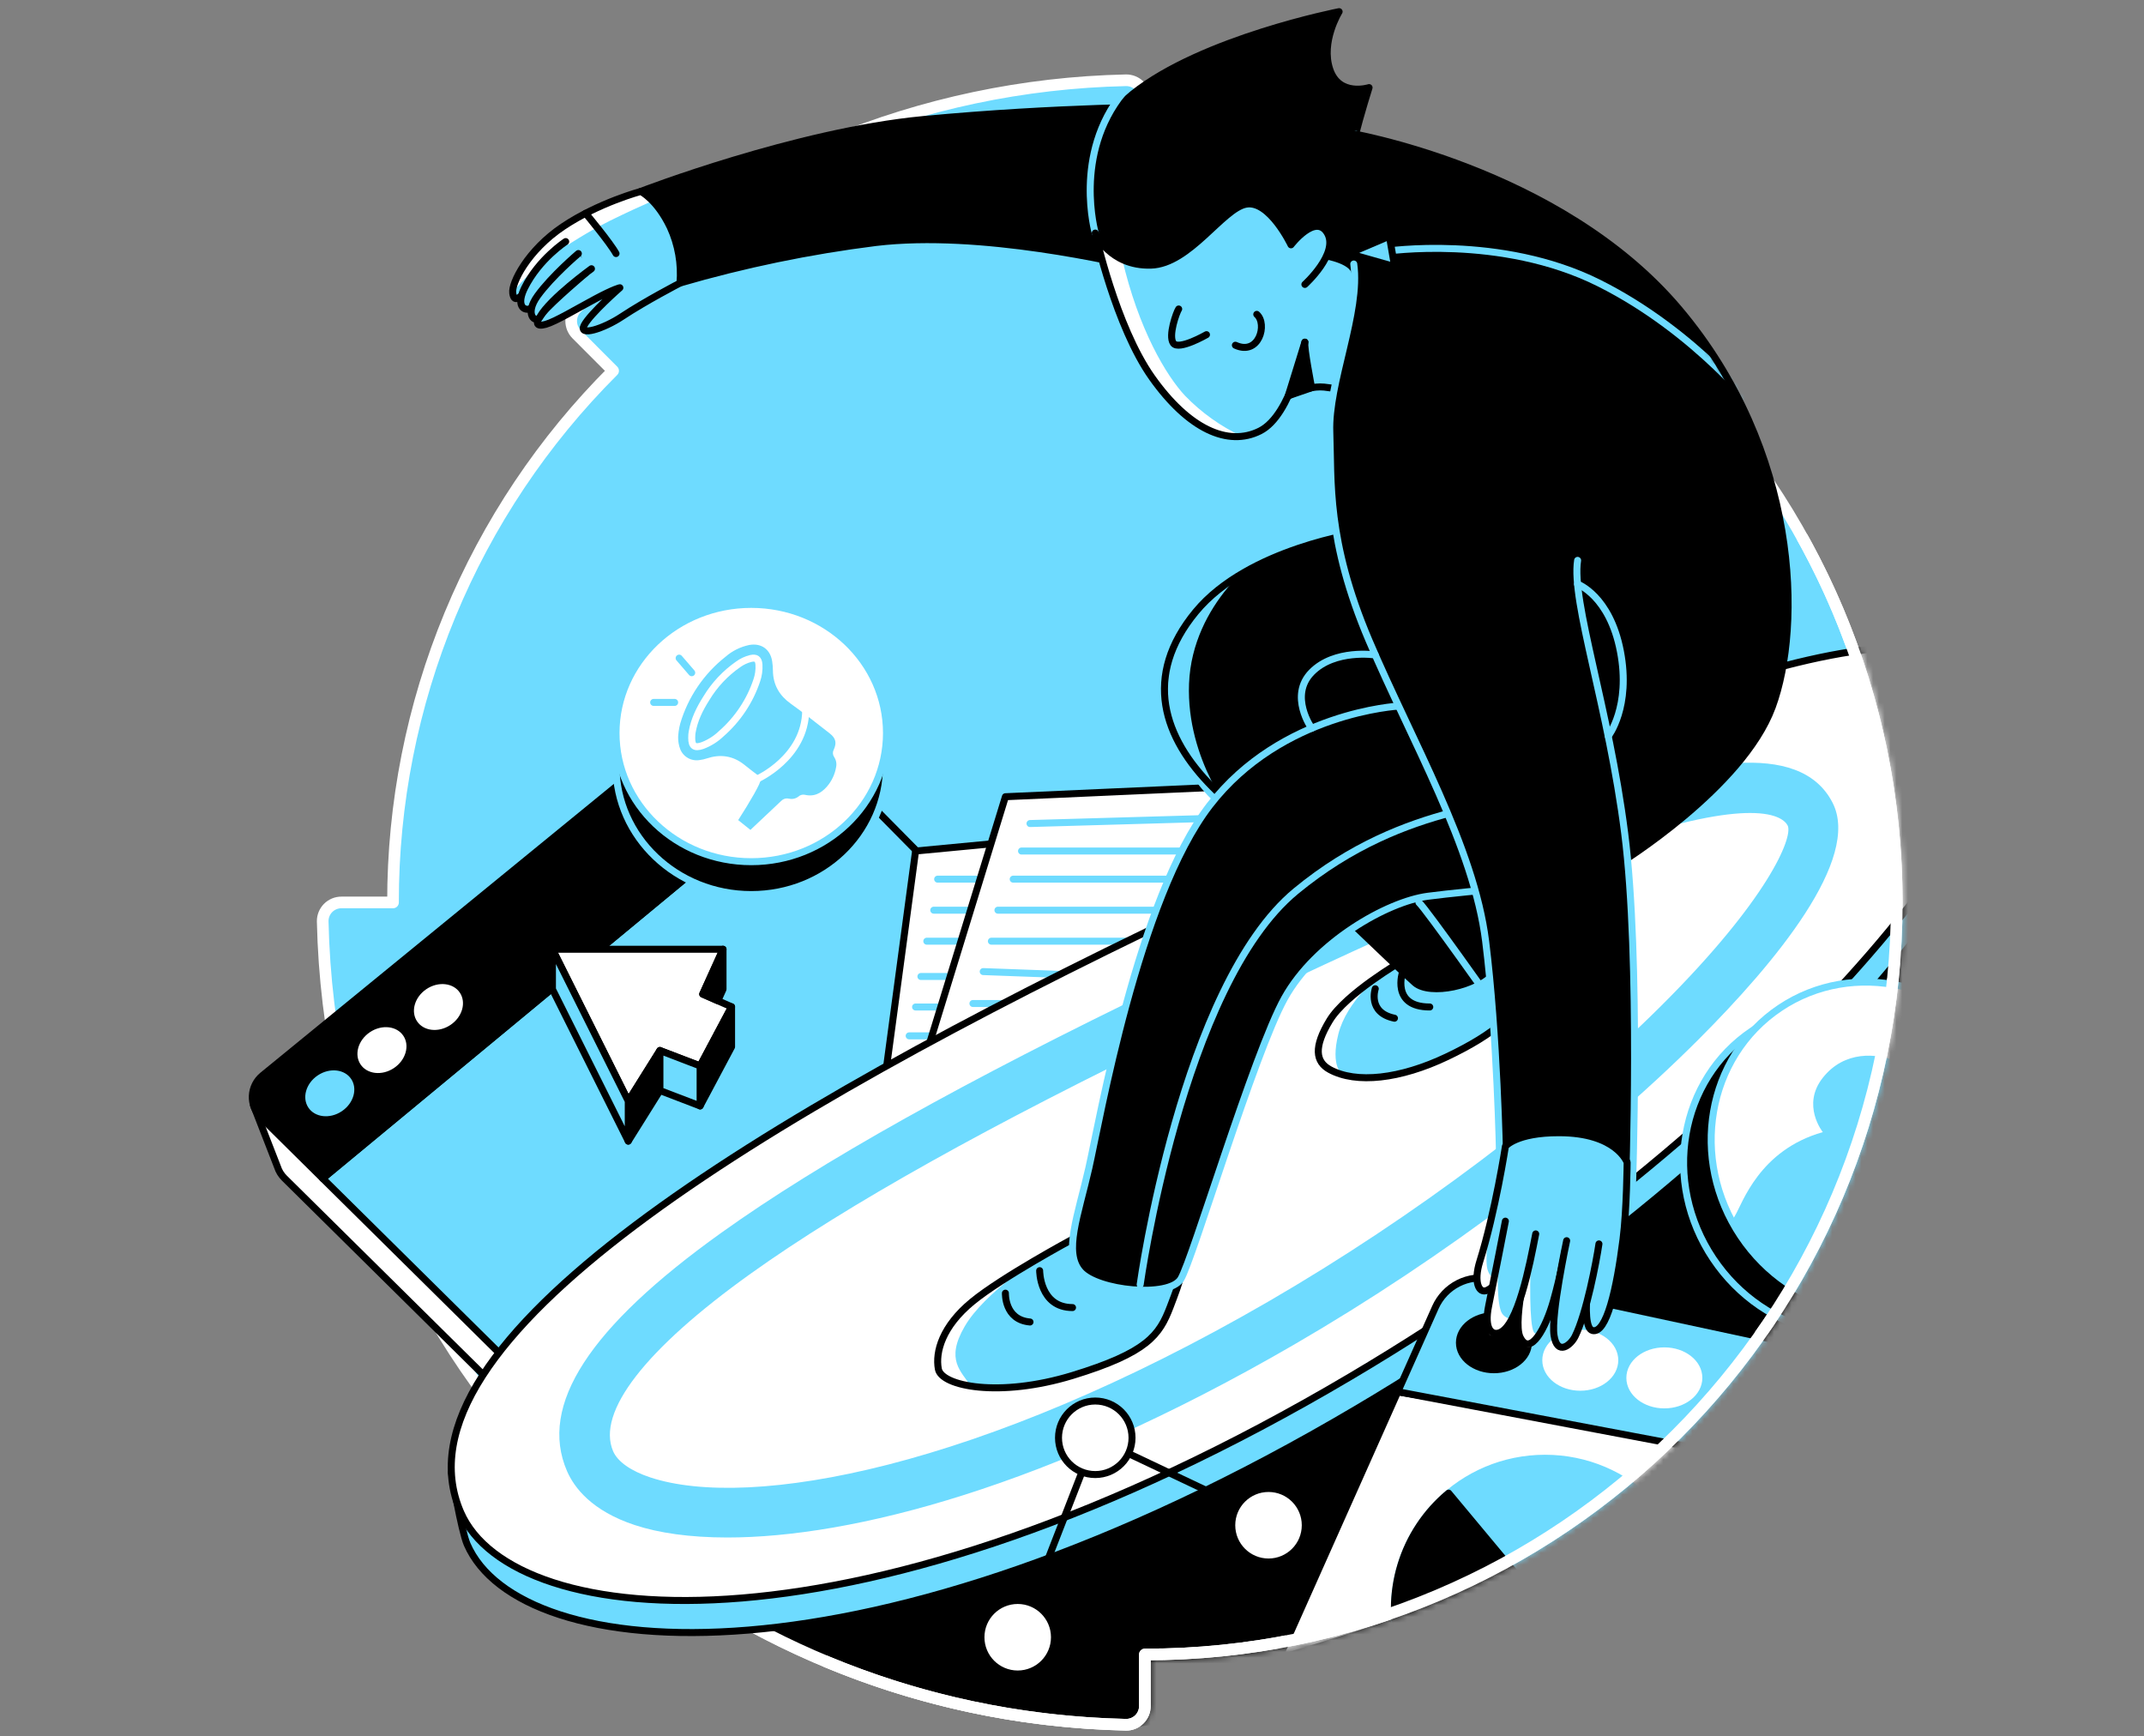 <svg width="368" height="298" viewBox="0 0 368 298" fill="none" xmlns="http://www.w3.org/2000/svg">
<rect x="0" y="0" width="368" height="298" fill="#808080" stroke="none"/>
<path d="M55.388 158.124C57.074 234.221 117.87 294.322 193.264 296C193.689 296.006 194.111 295.927 194.505 295.768C194.899 295.61 195.258 295.374 195.56 295.075C195.862 294.777 196.102 294.421 196.265 294.028C196.429 293.636 196.512 293.215 196.511 292.79V283.945C267.786 283.945 325.561 226.162 325.561 154.895C325.561 83.629 267.778 25.846 196.511 25.846V16.986C196.513 16.561 196.43 16.139 196.266 15.747C196.103 15.354 195.864 14.998 195.561 14.699C195.259 14.401 194.9 14.165 194.506 14.007C194.111 13.848 193.689 13.77 193.264 13.776C158.07 14.538 124.439 28.465 99.009 52.807C98.705 53.103 98.463 53.456 98.296 53.847C98.13 54.237 98.043 54.657 98.04 55.081C98.037 55.505 98.119 55.926 98.28 56.318C98.441 56.711 98.679 57.067 98.979 57.367L105.236 63.635C93.241 75.607 83.728 89.83 77.245 105.488C70.762 121.145 67.436 137.93 67.458 154.877H58.601C58.176 154.876 57.755 154.959 57.363 155.122C56.97 155.286 56.614 155.525 56.315 155.827C56.016 156.13 55.78 156.488 55.621 156.882C55.462 157.277 55.383 157.699 55.388 158.124" fill="#6EDBFF"/>
<path d="M55.388 158.124C57.074 234.221 117.87 294.322 193.264 296C193.689 296.006 194.111 295.927 194.505 295.768C194.899 295.61 195.258 295.374 195.56 295.075C195.862 294.777 196.102 294.421 196.265 294.028C196.429 293.636 196.512 293.215 196.511 292.79V283.945C267.786 283.945 325.561 226.162 325.561 154.895C325.561 83.629 267.778 25.846 196.511 25.846V16.986C196.513 16.561 196.43 16.139 196.266 15.747C196.103 15.354 195.864 14.998 195.561 14.699C195.259 14.401 194.9 14.165 194.506 14.007C194.111 13.848 193.689 13.77 193.264 13.776C158.07 14.538 124.439 28.465 99.009 52.807C98.705 53.103 98.463 53.456 98.296 53.847C98.13 54.237 98.043 54.657 98.04 55.081C98.037 55.505 98.119 55.926 98.28 56.318C98.441 56.711 98.679 57.067 98.979 57.367L105.236 63.635C93.241 75.607 83.728 89.83 77.245 105.488C70.762 121.145 67.436 137.93 67.458 154.877H58.601C58.176 154.876 57.755 154.959 57.363 155.122C56.97 155.286 56.614 155.525 56.315 155.827C56.016 156.13 55.78 156.488 55.621 156.882C55.462 157.277 55.383 157.699 55.388 158.124" stroke="white" stroke-width="2" stroke-linecap="round" stroke-linejoin="round"/>
<path d="M196.876 46.181C191.842 45.053 168.309 39.462 150.306 41.621C138.934 43.047 127.695 45.374 116.693 48.582C116.693 48.582 117.411 42.562 115.011 38.98C113.536 36.779 111.849 34.727 109.973 32.855C109.973 32.855 136.584 22.588 158.466 20.518C181.503 18.336 201.09 18.336 201.09 18.336L196.876 46.181Z" fill="black" stroke="black" stroke-width="1.2" stroke-linecap="round" stroke-linejoin="round"/>
<path d="M109.98 32.855C109.98 32.855 102.779 34.778 96.658 38.875C90.537 42.972 87.775 48.601 88.004 50.279C88.234 51.957 89.084 51.122 90.044 50.279C91.003 49.436 92.99 46.103 95.153 44.184C97.316 42.265 100.548 46.855 100.548 46.855C100.548 46.855 94.871 51.663 93.294 53.544C91.718 55.426 91.974 56.144 93.671 55.663C95.367 55.181 98.938 53.029 102.192 51.291C105.447 49.553 106.395 49.383 106.395 49.383C106.395 49.383 101.353 53.793 100.274 55.809C99.194 57.826 103.581 56.438 106.752 54.331C110.714 51.697 116.715 48.582 116.715 48.582C116.99 45.29 116.411 41.983 115.033 38.98C112.738 34.18 109.98 32.855 109.98 32.855Z" fill="#6EDBFF"/>
<path d="M88.016 50.264C91.247 45.504 100.097 40.151 104.683 37.889C107.412 36.542 110.006 35.359 112.001 34.48L110.134 32.609C110.134 32.609 111.297 32.263 110.124 32.609C105.77 33.892 94.953 37.726 89.728 45.363C87.963 50.242 88.016 50.264 88.016 50.264Z" fill="white"/>
<path d="M109.98 32.855C109.98 32.855 102.779 34.778 96.658 38.875C90.537 42.972 87.775 48.601 88.004 50.279C88.234 51.957 89.084 51.122 90.044 50.279C91.003 49.436 92.99 46.103 95.153 44.184C97.316 42.265 100.548 46.855 100.548 46.855C100.548 46.855 94.871 51.663 93.294 53.544C91.718 55.426 91.974 56.144 93.671 55.663C95.367 55.181 98.938 53.029 102.192 51.291C105.447 49.553 106.395 49.383 106.395 49.383C106.395 49.383 101.353 53.793 100.274 55.809C99.194 57.826 103.581 56.438 106.752 54.331C110.714 51.697 116.715 48.582 116.715 48.582C116.99 45.29 116.411 41.983 115.033 38.98C112.738 34.18 109.98 32.855 109.98 32.855Z" stroke="black" stroke-width="1.2" stroke-linecap="round" stroke-linejoin="round"/>
<path d="M97.098 41.46C97.098 41.46 92.534 44.421 90.055 49.383C88.745 51.998 89.543 53.274 90.807 53.052C92.071 52.83 98.14 44.609 99.25 44.315" fill="#6EDBFF"/>
<path d="M97.098 41.46C97.098 41.46 92.534 44.421 90.055 49.383C88.745 51.998 89.543 53.274 90.807 53.052C92.071 52.83 98.14 44.609 99.25 44.315" stroke="black" stroke-width="1.2" stroke-linecap="round" stroke-linejoin="round"/>
<path d="M99.269 43.514C99.269 43.514 94.724 47.363 92.263 50.772C89.897 54.038 91.989 55.61 92.684 54.376C94.457 51.223 101.519 46.121 101.519 46.121" fill="#6EDBFF"/>
<path d="M99.269 43.514C99.269 43.514 94.724 47.363 92.263 50.772C89.897 54.038 91.989 55.61 92.684 54.376C94.457 51.223 101.519 46.121 101.519 46.121" stroke="black" stroke-width="1.2" stroke-linecap="round" stroke-linejoin="round"/>
<path d="M100.514 36.606C100.514 36.606 104.777 41.727 105.736 43.514Z" fill="#6EDBFF"/>
<path d="M100.514 36.606C100.514 36.606 104.777 41.727 105.736 43.514" stroke="black" stroke-width="1.2" stroke-linecap="round" stroke-linejoin="round"/>
<mask id="mask0" style="mask-type:alpha" maskUnits="userSpaceOnUse" x="27" y="12" width="300" height="285">
<path d="M28 195.856C29.686 271.954 117.87 294.322 193.264 296C193.689 296.006 194.111 295.927 194.505 295.768C194.899 295.61 195.258 295.374 195.56 295.075C195.863 294.777 196.102 294.421 196.266 294.028C196.429 293.636 196.512 293.215 196.511 292.79V283.945C267.786 283.945 325.561 226.162 325.561 154.895C325.561 83.629 267.778 25.846 196.511 25.846V16.986C196.513 16.561 196.43 16.139 196.267 15.747C196.103 15.354 195.864 14.998 195.561 14.699C195.259 14.401 194.9 14.165 194.506 14.007C194.111 13.848 193.689 13.77 193.264 13.776C158.07 14.538 124.439 28.465 99.009 52.807C98.705 53.103 98.463 53.456 98.297 53.847C98.13 54.237 98.043 54.657 98.04 55.081C98.038 55.505 98.119 55.926 98.28 56.318C98.442 56.711 98.679 57.067 98.979 57.367L105.236 63.635C93.241 75.607 83.729 89.83 77.246 105.488C70.763 121.145 67.436 137.93 67.458 154.877H58.601C58.176 154.876 57.755 154.959 57.363 155.122C56.97 155.286 56.614 155.525 56.315 155.827C56.016 156.13 55.78 156.488 55.621 156.882C55.462 157.277 27.994 195.431 28 195.856Z" fill="#B880FF" stroke="white" stroke-width="2" stroke-linecap="round" stroke-linejoin="round"/>
</mask>
<g mask="url(#mask0)">
<path d="M132.317 127.058L52.179 192.579L43.525 189.716L47.623 200.251C47.857 200.983 48.265 201.648 48.812 202.189L91.01 243.906L183.565 178.926L132.317 127.058Z" fill="white" stroke="black" stroke-width="1.2" stroke-linecap="round" stroke-linejoin="round"/>
<path d="M179.479 168.463L86.932 233.439L55.392 202.249L142.024 130.549L179.479 168.463Z" fill="#6EDBFF" stroke="black" stroke-width="1.2" stroke-linecap="round" stroke-linejoin="round"/>
<path d="M142.024 130.534L55.392 202.245L44.741 191.71C44.259 191.237 43.882 190.667 43.636 190.038C43.389 189.41 43.278 188.736 43.31 188.061C43.341 187.386 43.515 186.726 43.819 186.123C44.123 185.52 44.552 184.988 45.075 184.562L128.239 116.613L142.024 130.534Z" fill="black" stroke="black" stroke-width="1.2" stroke-linecap="round" stroke-linejoin="round"/>
<path d="M59.001 191.21C61.304 189.668 62.099 186.816 60.776 184.841C59.453 182.866 56.514 182.515 54.211 184.058C51.907 185.6 51.113 188.452 52.435 190.427C53.758 192.402 56.697 192.753 59.001 191.21Z" fill="#6EDBFF" stroke="black" stroke-width="1.2" stroke-linecap="round" stroke-linejoin="round"/>
<path d="M67.954 183.795C70.257 182.252 71.052 179.401 69.729 177.426C68.406 175.451 65.467 175.1 63.164 176.642C60.861 178.185 60.066 181.036 61.389 183.011C62.711 184.986 65.651 185.337 67.954 183.795Z" fill="white" stroke="black" stroke-width="1.2" stroke-linecap="round" stroke-linejoin="round"/>
<path d="M77.654 176.4C79.957 174.857 80.752 172.006 79.43 170.031C78.107 168.056 75.168 167.705 72.864 169.247C70.561 170.79 69.766 173.641 71.089 175.616C72.412 177.591 75.351 177.942 77.654 176.4Z" fill="white" stroke="black" stroke-width="1.2" stroke-linecap="round" stroke-linejoin="round"/>
<path d="M128.946 153.526C141.765 153.526 152.157 143.641 152.157 131.448C152.157 119.255 141.765 109.371 128.946 109.371C116.128 109.371 105.736 119.255 105.736 131.448C105.736 143.641 116.128 153.526 128.946 153.526Z" fill="black" stroke="#6EDBFF" stroke-width="1.2" stroke-linecap="round" stroke-linejoin="round"/>
<path d="M151.919 184.964L157.149 146.054L188.403 143.082L181.845 173.888L151.919 184.964Z" fill="white" stroke="black" stroke-width="1.2" stroke-linecap="round" stroke-linejoin="round"/>
<path d="M160.941 150.881H168.222" stroke="#6EDBFF" stroke-width="1.2" stroke-linecap="round" stroke-linejoin="round"/>
<path d="M160.272 156.205H166.585" stroke="#6EDBFF" stroke-width="1.2" stroke-linecap="round" stroke-linejoin="round"/>
<path d="M159.079 161.528H164.738" stroke="#6EDBFF" stroke-width="1.2" stroke-linecap="round" stroke-linejoin="round"/>
<path d="M158.067 167.586H163.082" stroke="#6EDBFF" stroke-width="1.2" stroke-linecap="round" stroke-linejoin="round"/>
<path d="M157.149 172.819H161.476" stroke="#6EDBFF" stroke-width="1.2" stroke-linecap="round" stroke-linejoin="round"/>
<path d="M156.051 177.774H160.272" stroke="#6EDBFF" stroke-width="1.2" stroke-linecap="round" stroke-linejoin="round"/>
<path d="M159.079 180.615L172.571 136.734L217.731 134.718L207.084 166.032L159.079 180.615Z" fill="white" stroke="black" stroke-width="1.2" stroke-linecap="round" stroke-linejoin="round"/>
<path d="M94.822 162.913L107.836 188.971L113.268 180.292L120.169 182.933L125.568 172.786L120.613 170.611L124.1 162.913H94.822Z" fill="white" stroke="black" stroke-width="1.2" stroke-linecap="round" stroke-linejoin="round"/>
<path d="M107.836 188.971V195.838L113.269 187.158V180.292L107.836 188.971Z" fill="black" stroke="black" stroke-width="1.2" stroke-linecap="round" stroke-linejoin="round"/>
<path d="M120.169 182.933V189.799L125.568 179.652V172.786L120.169 182.933Z" fill="black" stroke="black" stroke-width="1.2" stroke-linecap="round" stroke-linejoin="round"/>
<path d="M124.101 162.913V169.779L123.209 171.751L120.613 170.611L124.101 162.913Z" fill="black" stroke="black" stroke-width="1.2" stroke-linecap="round" stroke-linejoin="round"/>
<path d="M94.822 169.779V162.913L107.836 188.971V195.838L94.822 169.779Z" fill="#6EDBFF" stroke="black" stroke-width="1.2" stroke-linecap="round" stroke-linejoin="round"/>
<path d="M113.269 180.292L120.169 182.933V189.799L113.269 187.158V180.292Z" fill="#6EDBFF" stroke="black" stroke-width="1.2" stroke-linecap="round" stroke-linejoin="round"/>
<path d="M176.792 141.336L206.011 140.501" stroke="#6EDBFF" stroke-width="1.2" stroke-linecap="round" stroke-linejoin="round"/>
<path d="M175.336 146.054H202.817" stroke="#6EDBFF" stroke-width="1.2" stroke-linecap="round" stroke-linejoin="round"/>
<path d="M173.907 150.881H200.338" stroke="#6EDBFF" stroke-width="1.2" stroke-linecap="round" stroke-linejoin="round"/>
<path d="M171.288 156.205H198.434" stroke="#6EDBFF" stroke-width="1.2" stroke-linecap="round" stroke-linejoin="round"/>
<path d="M170.163 161.528H193.422" stroke="#6EDBFF" stroke-width="1.2" stroke-linecap="round" stroke-linejoin="round"/>
<path d="M168.76 166.743L184.863 167.334" stroke="#6EDBFF" stroke-width="1.2" stroke-linecap="round" stroke-linejoin="round"/>
<path d="M166.995 172.221H172.372" stroke="#6EDBFF" stroke-width="1.2" stroke-linecap="round" stroke-linejoin="round"/>
<path d="M128.946 147.882C141.765 147.882 152.157 137.998 152.157 125.805C152.157 113.612 141.765 103.727 128.946 103.727C116.128 103.727 105.736 113.612 105.736 125.805C105.736 137.998 116.128 147.882 128.946 147.882Z" fill="white" stroke="#6EDBFF" stroke-width="1.2" stroke-linecap="round" stroke-linejoin="round"/>
<path d="M115.895 125.421C115.961 124.935 116.059 124.453 116.188 123.98C117.564 119.349 120.338 115.257 124.13 112.264C125.371 111.183 126.869 110.439 128.48 110.104C130.873 109.664 132.765 111 133.13 113.408C133.217 113.959 133.262 114.516 133.266 115.074C133.284 117.309 134.27 118.991 136.076 120.278C138.36 121.907 140.557 123.664 142.769 125.38C144.037 126.369 144.316 127.494 143.638 128.943C143.581 129.041 143.554 129.154 143.56 129.267C143.566 129.381 143.605 129.49 143.672 129.582C143.885 129.9 144.033 130.257 144.106 130.632C144.18 131.007 144.178 131.394 144.101 131.768C143.871 133.12 143.27 134.382 142.367 135.414C141.212 136.734 139.793 137.404 138.002 136.987C137.902 136.967 137.799 136.972 137.701 137.001C137.603 137.031 137.514 137.084 137.442 137.156C137.144 137.397 136.795 137.567 136.421 137.653C136.047 137.738 135.659 137.737 135.286 137.649C135.154 137.611 135.013 137.611 134.881 137.647C134.748 137.683 134.628 137.756 134.533 137.856C132.784 139.519 131.019 141.159 129.266 142.818C129.216 142.887 129.151 142.943 129.076 142.983C129.002 143.024 128.919 143.047 128.834 143.051C128.749 143.055 128.665 143.039 128.586 143.006C128.508 142.973 128.438 142.923 128.382 142.86C127.701 142.295 127.001 141.753 126.313 141.197C125.876 140.843 125.861 140.696 126.264 140.32C128.122 137.449 130.184 133.89 129.94 133.702C129.069 133.045 128.209 132.376 127.359 131.697C125.583 130.289 123.63 130.022 121.508 130.73C121.068 130.878 120.614 130.981 120.154 131.038C119.345 131.167 118.517 131.021 117.802 130.621C117.087 130.222 116.528 129.593 116.214 128.837C115.917 128.073 115.775 127.257 115.797 126.437C115.819 126.207 115.834 125.809 115.895 125.421Z" fill="#6EDBFF" stroke="white" stroke-width="1.2" stroke-linecap="round" stroke-linejoin="round"/>
<path d="M129.94 133.702C129.94 133.702 138.217 130.03 138.292 121.911" stroke="white" stroke-width="1.2" stroke-linecap="round" stroke-linejoin="round"/>
<path d="M124.507 277.18C123.002 277.18 170.334 298.324 194.308 295.845C218.282 293.366 199.194 286.27 200.337 285.992C201.481 285.713 232.468 290.446 246.919 280.98C261.371 271.514 303.201 244.925 306.865 238.089C310.53 231.253 327.607 191.364 328.153 180.63C328.698 169.896 329.195 153.541 329.195 153.541L124.507 277.18Z" fill="black" stroke="black" stroke-width="1.2" stroke-linecap="round" stroke-linejoin="round"/>
<path d="M325.561 154.895C325.561 226.162 267.786 283.945 196.511 283.945V292.79C196.512 293.215 196.429 293.636 196.266 294.028C196.102 294.421 195.862 294.777 195.56 295.075C195.258 295.374 194.899 295.61 194.505 295.768C194.111 295.927 193.689 296.006 193.264 296C161.094 295.284 131.581 283.93 108.184 265.236" stroke="white" stroke-width="2" stroke-linecap="round" stroke-linejoin="round"/>
<path d="M344.399 124.138C334.289 103.991 278.794 126.749 204.788 162.074C140.173 192.926 83.772 226.204 78.91 253.526L77.488 252.691C77.488 252.691 79.147 262.646 80.182 265.035C89.163 285.728 149.034 291.372 232.976 241.709C303.645 199.893 352.661 140.598 344.399 124.138Z" fill="#6EDBFF" stroke="black" stroke-width="1.2" stroke-linecap="round" stroke-linejoin="round"/>
<path d="M343.3 118.634C333.187 98.486 277.692 121.245 203.69 156.57C129.687 191.895 66.446 230.425 79.068 259.531C88.046 280.224 147.92 285.868 231.859 236.204C302.554 194.389 351.559 135.094 343.3 118.634Z" fill="white" stroke="black" stroke-width="1.2" stroke-linecap="round" stroke-linejoin="round"/>
<path d="M292.67 247.676C284.769 254.723 276.029 262.116 270.555 265.615C258.579 273.267 220.09 284.483 219.488 284.656L239.914 238.864L292.67 247.676Z" fill="white" stroke="black" stroke-width="1.2" stroke-linecap="round" stroke-linejoin="round"/>
<path d="M310.53 231.226C310.53 231.226 301.162 240.147 291.632 248.631L239.914 238.849L246.374 224.368C247.169 222.582 248.554 221.123 250.297 220.237C252.04 219.352 254.034 219.092 255.946 219.503L310.53 231.226Z" fill="#6EDBFF" stroke="black" stroke-width="1.2" stroke-linecap="round" stroke-linejoin="round"/>
<path d="M256.42 235.075C259.69 235.075 262.342 233 262.342 230.44C262.342 227.88 259.69 225.805 256.42 225.805C253.149 225.805 250.498 227.88 250.498 230.44C250.498 233 253.149 235.075 256.42 235.075Z" fill="black" stroke="black" stroke-width="1.2" stroke-linecap="round" stroke-linejoin="round"/>
<path d="M271.243 238.078C274.514 238.078 277.165 236.002 277.165 233.443C277.165 230.883 274.514 228.807 271.243 228.807C267.973 228.807 265.321 230.883 265.321 233.443C265.321 236.002 267.973 238.078 271.243 238.078Z" fill="white" stroke="white" stroke-width="1.2" stroke-linecap="round" stroke-linejoin="round"/>
<path d="M285.672 241.107C288.943 241.107 291.594 239.031 291.594 236.471C291.594 233.911 288.943 231.836 285.672 231.836C282.401 231.836 279.75 233.911 279.75 236.471C279.75 239.031 282.401 241.107 285.672 241.107Z" fill="white" stroke="white" stroke-width="1.2" stroke-linecap="round" stroke-linejoin="round"/>
<path d="M124.849 263.865C118.374 263.865 113.043 263.083 108.942 261.728C101.594 259.301 98.565 255.332 97.32 252.461C92.429 241.174 101.112 227.791 123.822 211.557C140.772 199.434 165.603 185.54 199.732 169.076C224.767 156.999 253.184 143.695 274.103 136.603C289.905 131.245 308.803 126.535 314.548 137.769C319.477 147.404 304.766 165.17 291.549 178.38C273.185 196.737 247.86 215.838 222.069 230.79C179.607 255.4 146.092 263.865 124.849 263.865ZM300.383 139.526C296.026 139.526 288.814 140.726 276.875 144.793C256.397 151.735 228.281 164.903 203.479 176.868C169.806 193.114 145.388 206.763 128.837 218.592C110.729 231.543 102.35 242.363 105.24 249.068C106.015 250.855 108.287 252.454 111.636 253.56C128.751 259.203 168.195 252.055 217.735 223.352C242.728 208.863 267.285 190.378 285.111 172.635C303.487 154.342 307.738 143.747 306.858 141.72C306.482 140.952 305.127 139.526 300.383 139.526Z" fill="#6EDBFF"/>
<path d="M174.682 280.984L187.993 246.754L221.125 262.451" stroke="black" stroke-width="1.2" stroke-linecap="round" stroke-linejoin="round"/>
<path d="M174.682 287.293C178.166 287.293 180.991 284.468 180.991 280.984C180.991 277.499 178.166 274.674 174.682 274.674C171.197 274.674 168.372 277.499 168.372 280.984C168.372 284.468 171.197 287.293 174.682 287.293Z" fill="white" stroke="black" stroke-width="1.2" stroke-linecap="round" stroke-linejoin="round"/>
<path d="M187.993 253.063C191.478 253.063 194.303 250.238 194.303 246.754C194.303 243.269 191.478 240.444 187.993 240.444C184.508 240.444 181.684 243.269 181.684 246.754C181.684 250.238 184.508 253.063 187.993 253.063Z" fill="white" stroke="black" stroke-width="1.2" stroke-linecap="round" stroke-linejoin="round"/>
<path d="M217.731 268.072C221.216 268.072 224.04 265.247 224.04 261.762C224.04 258.277 221.216 255.453 217.731 255.453C214.246 255.453 211.421 258.277 211.421 261.762C211.421 265.247 214.246 268.072 217.731 268.072Z" fill="white" stroke="black" stroke-width="1.2" stroke-linecap="round" stroke-linejoin="round"/>
<path d="M332.796 224.688C345.355 216.277 348.369 198.758 339.529 185.557C330.688 172.356 313.341 168.473 300.782 176.883C288.223 185.293 285.209 202.813 294.05 216.014C302.89 229.215 320.238 233.098 332.796 224.688Z" fill="black" stroke="#6EDBFF" stroke-width="1.2" stroke-linecap="round" stroke-linejoin="round"/>
<path d="M337.527 220.793C350.086 212.383 353.1 194.864 344.259 181.663C335.419 168.462 318.071 164.578 305.513 172.989C292.954 181.399 289.94 198.919 298.781 212.12C307.621 225.32 324.969 229.204 337.527 220.793Z" fill="white"/>
<path d="M297.252 209.574C297.252 209.574 297.446 209.214 297.813 208.61C299.077 206.53 301.949 197.387 312.87 194.295C312.87 194.295 309.153 189.671 312.87 184.964C316.587 180.258 322.163 180.739 325.572 182.146C328.981 183.553 323.198 200.781 323.198 200.781L312.578 225.445L302.969 217.282" fill="#6EDBFF"/>
<path d="M337.527 220.793C350.086 212.383 353.1 194.864 344.259 181.663C335.419 168.462 318.071 164.578 305.513 172.989C292.954 181.399 289.94 198.919 298.781 212.12C307.621 225.32 324.969 229.204 337.527 220.793Z" stroke="#6EDBFF" stroke-width="1.2" stroke-linecap="round" stroke-linejoin="round"/>
<path d="M118.728 126.651C118.728 128.062 119.232 128.423 120.579 127.953C121.78 127.498 122.877 126.804 123.803 125.914C126.611 123.464 128.714 120.309 129.895 116.775C130.194 115.91 130.322 114.995 130.271 114.081C130.203 113.107 129.797 112.794 128.841 113.013C128.074 113.209 127.35 113.547 126.708 114.01C124.497 115.547 122.634 117.533 121.241 119.838C120.094 121.644 119.153 123.54 118.796 125.677C118.769 125.801 118.753 125.927 118.747 126.053C118.739 126.219 118.728 126.625 118.728 126.651Z" stroke="white" stroke-width="1.2" stroke-linecap="round" stroke-linejoin="round"/>
<path d="M112.196 120.549H115.797" stroke="#6EDBFF" stroke-width="1.2" stroke-linecap="round" stroke-linejoin="round"/>
<path d="M116.568 112.949L118.728 115.451" stroke="#6EDBFF" stroke-width="1.2" stroke-linecap="round" stroke-linejoin="round"/>
<path d="M265.197 301.967C279.474 301.967 291.048 290.393 291.048 276.115C291.048 261.838 279.474 250.264 265.197 250.264C250.92 250.264 239.346 261.838 239.346 276.115C239.346 290.393 250.92 301.967 265.197 301.967Z" fill="#6EDBFF" stroke="#6EDBFF" stroke-width="1.2" stroke-linecap="round" stroke-linejoin="round"/>
<path d="M265.197 276.115L248.643 256.25C244.763 259.481 241.915 263.776 240.449 268.607C238.982 273.437 238.963 278.592 240.392 283.433L265.197 276.115Z" fill="black" stroke="black" stroke-width="1.2" stroke-linecap="round" stroke-linejoin="round"/>
</g>
<path d="M141.763 285.135C157.657 291.772 175.034 295.594 193.264 296C193.689 296.006 194.111 295.927 194.505 295.768C194.9 295.61 195.258 295.374 195.56 295.075C195.863 294.777 196.102 294.421 196.266 294.029C196.429 293.636 196.512 293.215 196.511 292.79V283.945C267.786 283.945 325.561 226.162 325.561 154.895C325.561 132.181 319.691 110.837 309.386 92.296" stroke="white" stroke-width="2" stroke-linecap="round" stroke-linejoin="round"/>
<path d="M187.993 40C187.993 40 184.321 24.198 194.419 16.135C206.35 6.586 229.849 2 229.849 2C229.849 2 226.655 7.139 228.25 11.91C229.846 16.681 234.989 15.033 234.989 15.033C234.989 15.033 229.665 31.738 230.214 37.43C230.764 43.123 232.363 45.309 232.363 45.309C232.363 45.309 206.165 47.34 205.981 47.894C205.797 48.447 192.764 47.894 192.764 47.894L187.993 40Z" fill="black" stroke="black" stroke-width="1.2" stroke-linecap="round" stroke-linejoin="round"/>
<path d="M187.993 40C187.993 40 184.105 26.487 192.778 15.876" stroke="#6EDBFF" stroke-width="1.2" stroke-linecap="round" stroke-linejoin="round"/>
<path d="M232.675 23.032C232.675 23.032 231.257 26.388 230.685 31.79C229.932 38.747 231.261 41.298 232.363 45.309" stroke="#6EDBFF" stroke-width="1.2" stroke-linecap="round" stroke-linejoin="round"/>
<path d="M240.497 165.016C240.497 165.016 231.035 170.524 228.239 175.111C225.444 179.697 225.797 182.218 228.239 183.557C232.784 186.037 240.305 185.198 248.379 181.352C256.453 177.507 261.412 173.451 260.863 169.689C260.313 165.927 256.273 162.811 256.273 162.811L240.497 165.016Z" fill="#6EDBFF"/>
<path d="M230.47 184.441C230.437 184.441 228.292 183.125 229.718 177.458C231.144 171.792 236.866 167.33 236.866 167.33C236.866 167.33 230.117 170.743 228.239 175.111C226.362 179.479 225.323 180.976 226.787 182.259C227.903 183.161 229.143 183.896 230.47 184.441V184.441Z" fill="white"/>
<path d="M240.497 165.016C240.497 165.016 231.035 170.524 228.239 175.111C225.444 179.697 225.797 182.218 228.239 183.557C232.784 186.037 240.305 185.198 248.379 181.352C256.453 177.507 261.412 173.451 260.863 169.689C260.313 165.927 256.273 162.811 256.273 162.811L240.497 165.016Z" stroke="black" stroke-width="1.2" stroke-linecap="round" stroke-linejoin="round"/>
<path d="M184.167 212.633C184.167 212.633 172.022 219.172 166.882 223.393C161.743 227.615 160.513 232.02 161.062 234.959C161.611 237.897 171.469 239.914 184.088 236.061C196.978 232.118 199.005 229.108 200.842 224.311C202.678 219.514 203.231 217.885 202.313 216.602C201.395 215.319 184.167 212.633 184.167 212.633Z" fill="#6EDBFF"/>
<path d="M166.585 237.871C165.046 235.328 162.183 233.45 165.596 227.615C169.008 221.779 178.29 215.951 178.29 215.951C178.29 215.951 167.71 220.842 163.993 225.421C160.276 230 159.896 233.503 161.062 234.97C162.228 236.437 166.585 237.871 166.585 237.871Z" fill="white"/>
<path d="M184.167 212.633C184.167 212.633 172.022 219.172 166.882 223.393C161.743 227.615 160.513 232.02 161.062 234.959C161.611 237.897 171.469 239.914 184.088 236.061C196.978 232.118 199.005 229.108 200.842 224.311C202.678 219.514 203.231 217.885 202.313 216.602C201.395 215.319 184.167 212.633 184.167 212.633Z" stroke="black" stroke-width="1.2" stroke-linecap="round" stroke-linejoin="round"/>
<path d="M233.702 91.405C233.702 91.405 214.277 94.065 205.248 104.988C196.067 116.098 199.717 126.651 208.122 135.087C218.322 145.328 240.313 166.476 242.883 168.681C245.452 170.886 253.53 169.23 255.915 165.927C258.301 162.623 258.854 153.993 258.854 153.993C258.854 153.993 241.78 117.644 241.415 117.279C241.05 116.914 233.702 91.405 233.702 91.405Z" fill="black"/>
<path d="M217.731 94.889C216.628 94.889 204.634 103.404 204.088 117.332C203.573 130.579 212.042 140.497 212.042 140.497C212.042 140.497 200.567 133.702 200.379 119.86C200.145 103.483 210.827 99.423 214.3 97.154L217.731 94.889Z" fill="#6EDBFF"/>
<path d="M233.702 91.405C233.702 91.405 214.277 94.065 205.248 104.988C196.067 116.098 199.717 126.651 208.122 135.087C218.322 145.328 240.313 166.476 242.883 168.681C245.452 170.886 253.53 169.23 255.915 165.927C258.301 162.623 258.854 153.993 258.854 153.993C258.854 153.993 241.78 117.644 241.415 117.279C241.05 116.914 233.702 91.405 233.702 91.405Z" stroke="black" stroke-width="1.2" stroke-linecap="round" stroke-linejoin="round"/>
<path d="M231.133 22.742C231.133 22.742 267.665 28.705 288.227 53.078C308.788 77.451 309.337 107.373 304.198 121.324C299.059 135.275 277.763 148.311 277.763 148.311C277.763 148.311 233.887 78.655 232.239 74.945C230.591 71.235 233.522 54.335 233.341 50.489C233.161 46.644 228.254 38.924 228.254 38.924L231.133 22.742Z" fill="black"/>
<mask id="mask1" style="mask-type:alpha" maskUnits="userSpaceOnUse" x="228" y="22" width="79" height="127">
<path d="M231.133 22.742C231.133 22.742 267.665 28.705 288.227 53.078C308.788 77.451 309.337 107.373 304.198 121.324C299.059 135.275 277.763 148.311 277.763 148.311C277.763 148.311 233.887 78.655 232.239 74.945C230.591 71.235 233.522 54.335 233.341 50.489C233.161 46.644 228.254 38.924 228.254 38.924L231.133 22.742Z" fill="black"/>
</mask>
<g mask="url(#mask1)">
<path d="M237.743 43.145C237.743 43.145 257.563 40.135 274.456 48.582C291.349 57.029 301.993 70.995 301.993 70.995" stroke="#6EDBFF" stroke-width="1.2" stroke-linecap="round" stroke-linejoin="round"/>
</g>
<path d="M231.133 22.742C231.133 22.742 267.665 28.705 288.227 53.078C308.788 77.451 309.337 107.373 304.198 121.324C299.059 135.275 277.763 148.311 277.763 148.311C277.763 148.311 233.887 78.655 232.239 74.945C230.591 71.235 233.522 54.335 233.341 50.489C233.161 46.644 228.254 38.924 228.254 38.924L231.133 22.742Z" stroke="black" stroke-width="1.2" stroke-linecap="round" stroke-linejoin="round"/>
<path d="M219.202 69.004C219.202 69.004 223.608 66.066 227.276 66.434C230.945 66.803 232.051 67.702 232.051 67.702C232.051 67.702 233.394 48.672 232.476 46.467C231.558 44.263 226.178 43.672 226.178 43.672" fill="#6EDBFF"/>
<path d="M219.202 69.004C219.202 69.004 223.608 66.066 227.276 66.434C230.945 66.803 232.051 67.702 232.051 67.702C232.051 67.702 233.394 48.672 232.476 46.467C231.558 44.263 226.178 43.672 226.178 43.672" stroke="black" stroke-width="1.2" stroke-linecap="round" stroke-linejoin="round"/>
<path d="M223.973 48.812C223.973 48.812 229.85 43.488 227.829 40C225.809 36.512 221.587 42.017 221.587 42.017C221.587 42.017 217.915 34.307 213.878 35.041C209.841 35.775 204.149 45.324 197.538 45.504C190.48 45.704 187.993 40 187.993 40C187.993 40 191.481 55.971 197.723 64.783C203.964 73.594 210.752 76.732 216.264 73.959C221.776 71.186 223.973 58.725 223.973 58.725" fill="#6EDBFF"/>
<path d="M190.227 43.322C190.348 43.903 192.462 43.779 192.592 44.342C195.413 56.538 200.189 64.486 203.411 67.924C206.209 70.81 209.505 73.165 213.141 74.877C213.141 74.877 202.606 74.335 196.304 62.582C190.002 50.828 187.993 41.46 187.993 41.46L190.227 43.322Z" fill="white"/>
<path d="M223.973 48.812C223.973 48.812 229.85 43.488 227.829 40C225.809 36.512 221.587 42.017 221.587 42.017C221.587 42.017 217.915 34.307 213.878 35.041C209.841 35.775 204.149 45.324 197.538 45.504C190.48 45.704 187.993 40 187.993 40C187.993 40 191.481 55.971 197.723 64.783C203.964 73.594 210.752 76.732 216.264 73.959C221.776 71.186 223.973 58.725 223.973 58.725" stroke="black" stroke-width="1.2" stroke-linecap="round" stroke-linejoin="round"/>
<path d="M202.313 53.029C201.936 53.578 200.477 57.619 201.395 58.902C202.313 60.185 207.083 57.435 207.083 57.435" fill="#6EDBFF"/>
<path d="M202.313 53.029C201.936 53.578 200.477 57.619 201.395 58.902C202.313 60.185 207.083 57.435 207.083 57.435" stroke="black" stroke-width="1.2" stroke-linecap="round" stroke-linejoin="round"/>
<path d="M215.714 53.951C217.596 55.603 216.091 61.099 212.042 59.248Z" fill="#6EDBFF"/>
<path d="M215.714 53.951C217.596 55.603 216.091 61.099 212.042 59.248" stroke="black" stroke-width="1.2" stroke-linecap="round" stroke-linejoin="round"/>
<path d="M223.973 58.725C223.773 59.609 225.132 66.544 225.132 66.544L221.125 67.924L223.973 58.725Z" fill="black" stroke="black" stroke-width="1.2" stroke-linecap="round" stroke-linejoin="round"/>
<path d="M240.068 121.181C240.068 121.181 219.936 122.242 207.636 138.213C195.337 154.184 188.727 192.369 186.891 200.447C185.055 208.524 182.485 214.951 185.423 218.254C188.362 221.557 200.657 222.791 202.678 219.514C204.698 216.237 215.161 180.909 220.485 171.311C225.809 161.713 238.108 154.734 245.083 153.816C252.059 152.898 269.486 151.43 269.486 151.43L240.068 121.181Z" fill="black" stroke="#6EDBFF" stroke-width="1.2" stroke-linecap="round" stroke-linejoin="round"/>
<path d="M195.702 220.455C195.702 220.455 202.806 169.129 222.415 152.95C241.603 137.111 260.257 138.762 265.25 135.094" stroke="#6EDBFF" stroke-width="1.2" stroke-linecap="round" stroke-linejoin="round"/>
<path d="M232.363 45.309C233.518 53.586 227.938 65.701 228.25 74.144C228.563 82.586 227.645 92.685 234.989 109.943C242.333 127.201 252.981 145.373 254.997 161.529C257.014 177.684 257.386 198.426 257.386 198.426C257.386 198.426 261.239 195.123 268.583 195.488C276.932 195.905 280.19 204.074 280.19 204.074C280.19 204.074 281.616 164.648 278.862 142.988C276.108 121.328 269.686 103.332 270.784 96.172" fill="black"/>
<path d="M232.363 45.309C233.518 53.586 227.938 65.701 228.25 74.144C228.563 82.586 227.645 92.685 234.989 109.943C242.333 127.201 252.981 145.373 254.997 161.529C257.014 177.684 257.386 198.426 257.386 198.426C257.386 198.426 261.239 195.123 268.583 195.488C276.932 195.905 280.19 204.074 280.19 204.074C280.19 204.074 281.616 164.648 278.862 142.988C276.108 121.328 269.686 103.332 270.784 96.172" stroke="#6EDBFF" stroke-width="1.2" stroke-linecap="round" stroke-linejoin="round"/>
<path d="M258.395 196.729C258.395 196.729 256.683 207.9 253.989 216.508C252.898 220 253.823 222.107 255.264 221.437C257.386 220.455 259.52 216.576 260.908 215.131C262.127 213.871 262.751 213.762 262.751 213.762C262.751 213.762 259.52 226.584 260.908 229.477C262.608 233.032 265.366 227.799 266.649 223.209C267.932 218.619 268.643 214.582 268.643 214.582L273.35 214.676C273.35 214.676 270.961 227.799 273.35 228.348C275.739 228.898 277.489 221.286 278.58 212.655C279.219 207.655 279.283 199.487 279.283 199.487C279.283 199.487 277.489 194.397 267.575 194.397C260.238 194.389 258.395 196.729 258.395 196.729Z" fill="#6EDBFF"/>
<path d="M262.744 215.94C262.526 222.106 262.612 229.168 263.587 228.804C263.587 228.804 262.661 232.905 261.63 230.436C260.599 227.968 260.716 223.89 261.16 221.437C261.554 219.569 262.084 217.731 262.744 215.94V215.94Z" fill="white"/>
<path d="M256.081 208.649C255.377 211.553 254.805 216.621 255.377 218.055C255.507 218.452 255.731 218.814 256.028 219.108C256.326 219.403 256.69 219.622 257.089 219.748C257.089 219.748 254.038 223.393 253.808 220.85C253.579 218.307 256.081 208.649 256.081 208.649Z" fill="white"/>
<path d="M258.395 196.729C258.395 196.729 256.683 207.9 253.989 216.508C252.898 220 253.823 222.107 255.264 221.437C257.386 220.455 259.52 216.576 260.908 215.131C262.127 213.871 262.751 213.762 262.751 213.762C262.751 213.762 259.52 226.584 260.908 229.477C262.608 233.032 265.366 227.799 266.649 223.209C267.932 218.619 268.643 214.582 268.643 214.582L273.35 214.676C273.35 214.676 270.961 227.799 273.35 228.348C275.739 228.898 277.489 221.286 278.58 212.655C279.219 207.655 279.283 199.487 279.283 199.487C279.283 199.487 277.489 194.397 267.575 194.397C260.238 194.389 258.395 196.729 258.395 196.729Z" stroke="black" stroke-width="1.2" stroke-linecap="round" stroke-linejoin="round"/>
<path d="M258.387 209.574C258.387 209.574 256.325 220.18 255.513 224.127C254.7 228.074 256.028 229.236 257.394 228.717C260.513 227.524 262.537 217.246 263.594 211.764" fill="#6EDBFF"/>
<path d="M257.812 212.52C256.743 217.979 256.957 224.119 257.812 225.41C258.666 226.7 260.321 226.129 258.854 227.423C257.386 228.717 255.249 230.696 255.381 227.423C255.513 224.15 257.812 212.52 257.812 212.52Z" fill="white"/>
<path d="M258.387 209.574C258.387 209.574 256.325 220.18 255.513 224.127C254.7 228.074 256.028 229.236 257.394 228.717C260.513 227.524 262.537 217.246 263.594 211.764" stroke="black" stroke-width="1.2" stroke-linecap="round" stroke-linejoin="round"/>
<path d="M268.903 212.93C268.903 212.93 266.187 225.598 266.736 229.176C267.285 232.754 269.603 230.865 270.352 229.36C272.312 225.41 274.001 216.508 274.445 213.479" fill="#6EDBFF"/>
<path d="M268.903 212.93C268.903 212.93 266.187 225.598 266.736 229.176C267.285 232.754 269.603 230.865 270.352 229.36C272.312 225.41 274.001 216.508 274.445 213.479" stroke="black" stroke-width="1.2" stroke-linecap="round" stroke-linejoin="round"/>
<path d="M231.501 43.514L238.477 40.538L239.376 45.757L231.501 43.514Z" fill="#6EDBFF" stroke="black" stroke-width="1.2" stroke-linecap="round" stroke-linejoin="round"/>
<path d="M270.773 100.247C270.773 100.247 276.292 102.233 278.128 111.779C279.964 121.324 276.04 126.331 276.04 126.331" stroke="#6EDBFF" stroke-width="1.2" stroke-linecap="round" stroke-linejoin="round"/>
<path d="M243.549 154.888C244.88 156.114 257.176 173.568 254.437 169.689" stroke="#6EDBFF" stroke-width="1.2" stroke-linecap="round" stroke-linejoin="round"/>
<path d="M225.132 124.988C225.132 124.988 221.162 119.416 225.132 115.375C229.101 111.335 236.042 112.403 236.042 112.403" stroke="#6EDBFF" stroke-width="1.2" stroke-linecap="round" stroke-linejoin="round"/>
<path d="M172.571 221.933C172.571 221.933 172.387 226.512 176.793 226.881" stroke="black" stroke-width="1.2" stroke-linecap="round" stroke-linejoin="round"/>
<path d="M178.448 218.07C178.448 218.07 178.448 224.405 184.092 224.405" stroke="black" stroke-width="1.2" stroke-linecap="round" stroke-linejoin="round"/>
<path d="M236.054 169.689C236.054 169.689 234.665 173.783 239.349 174.746" stroke="black" stroke-width="1.2" stroke-linecap="round" stroke-linejoin="round"/>
<path d="M240.757 166.739C240.757 166.739 238.661 172.819 245.407 172.819" stroke="black" stroke-width="1.2" stroke-linecap="round" stroke-linejoin="round"/>
</svg>

